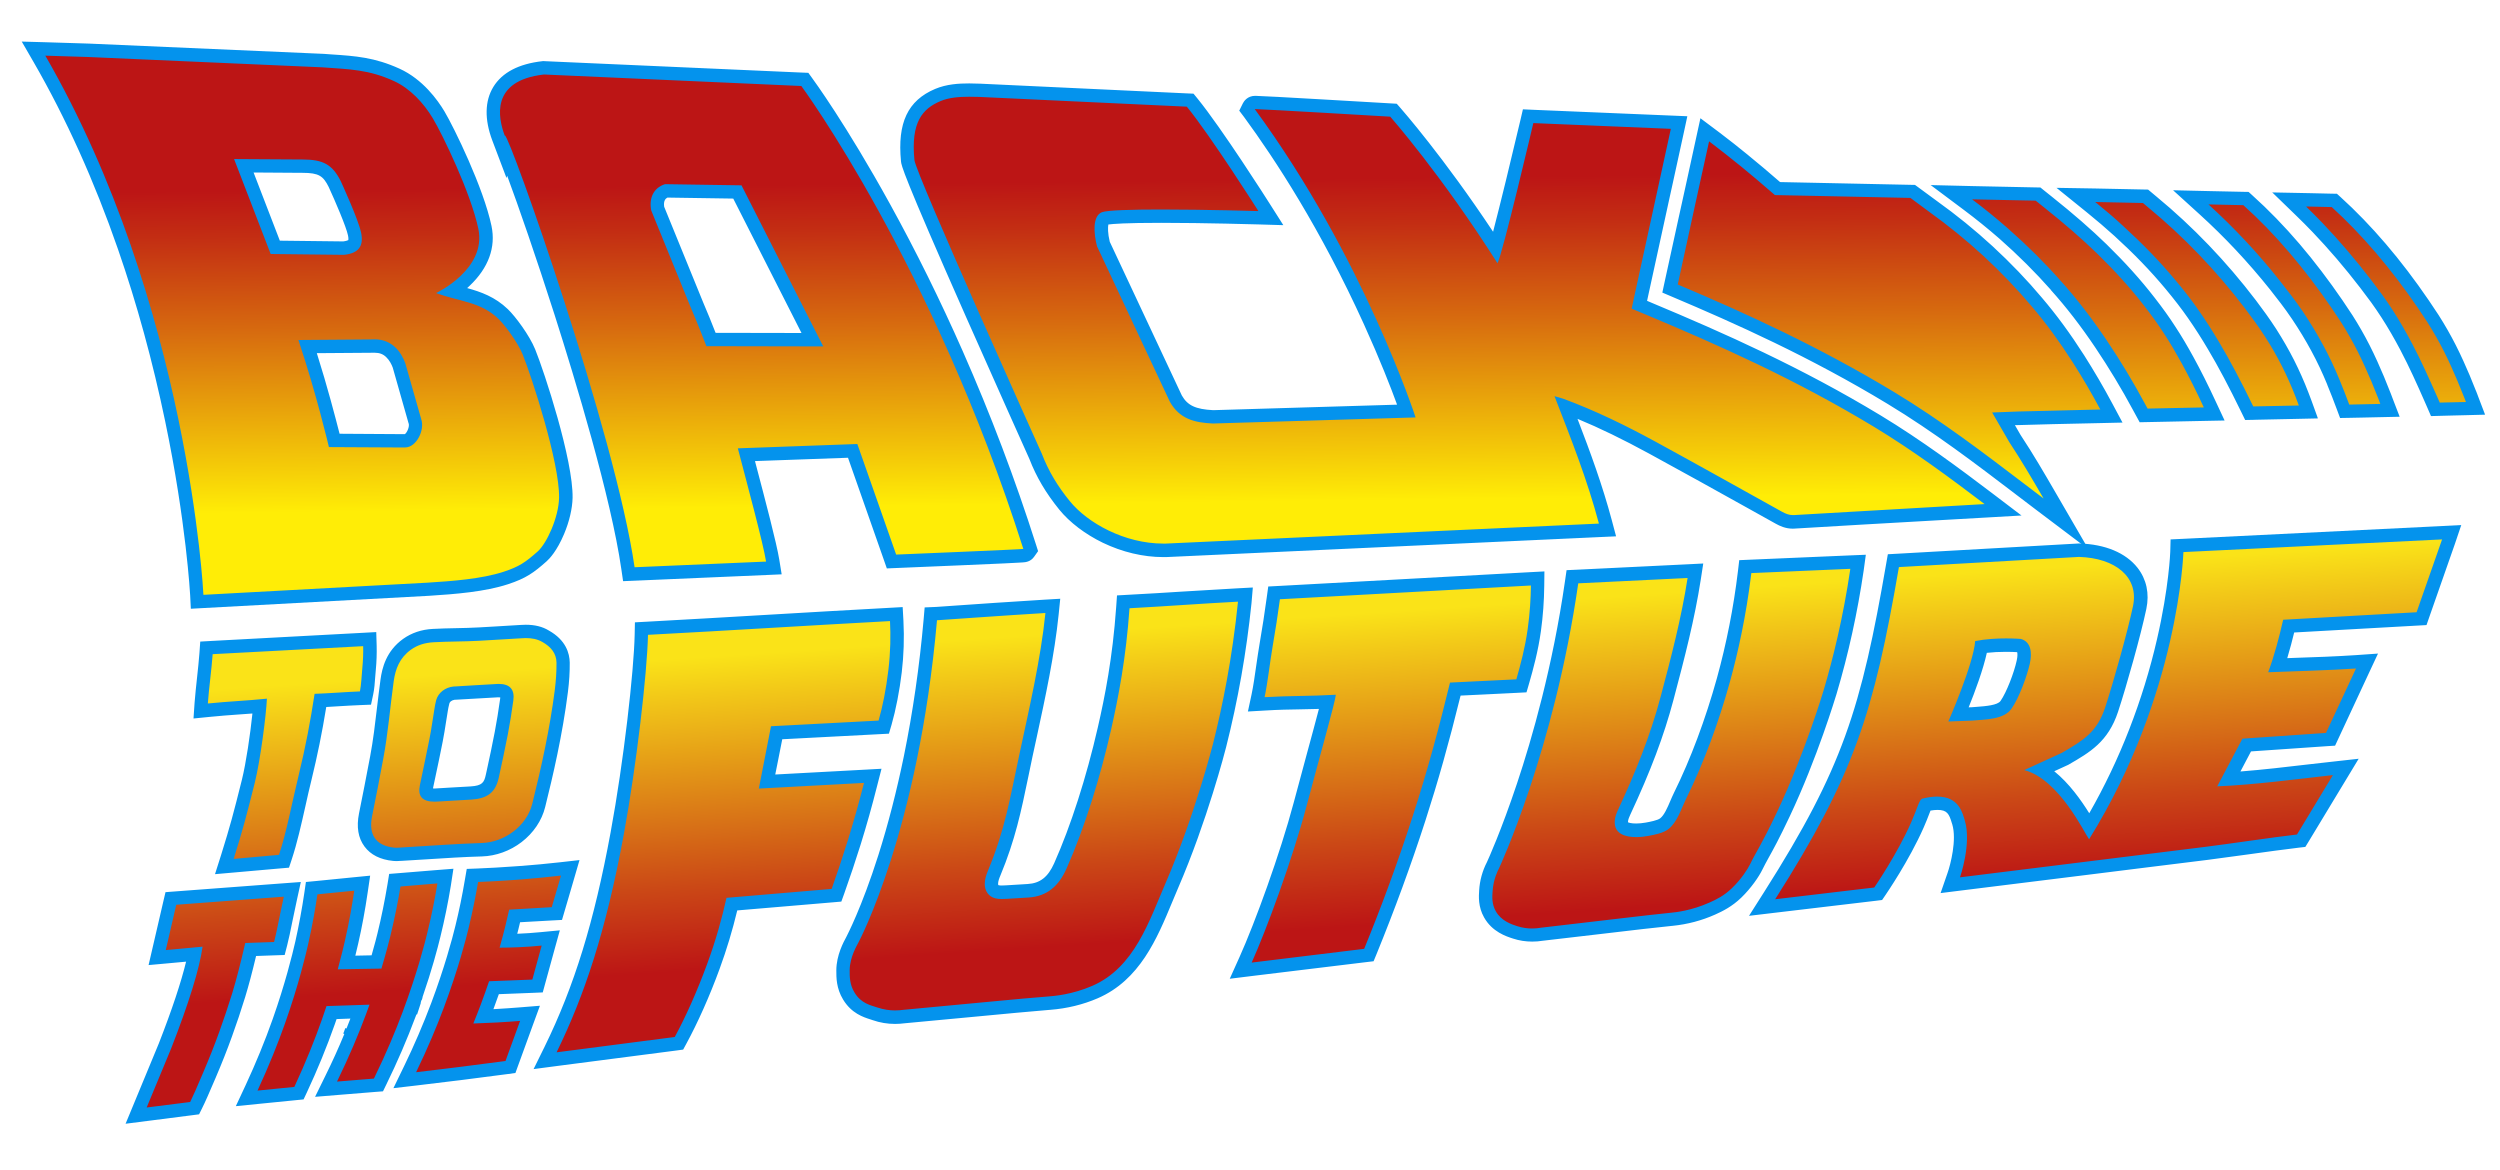 <?xml version="1.0" encoding="utf-8"?>
<!-- Generator: Adobe Illustrator 26.2.1, SVG Export Plug-In . SVG Version: 6.00 Build 0)  -->
<svg version="1.1" id="Layer_1_xA0_Image_1_" xmlns="http://www.w3.org/2000/svg" xmlns:xlink="http://www.w3.org/1999/xlink"
	 x="0px" y="0px" viewBox="0 0 3000 1404.6" style="enable-background:new 0 0 3000 1404.6;" xml:space="preserve">
<style type="text/css">
	.st0{fill:url(#SVGID_1_);}
	.st1{fill:#0493ED;}
	.st2{fill:url(#SVGID_00000043457729382649198550000009750121863386198188_);}
</style>
<g>
	<g>
		<linearGradient id="SVGID_1_" gradientUnits="userSpaceOnUse" x1="1536.233" y1="742.098" x2="1565.835" y2="1186.956">
			<stop  offset="0" style="stop-color:#FAE318"/>
			<stop  offset="0.103" style="stop-color:#F2C818"/>
			<stop  offset="0.616" style="stop-color:#CB4816"/>
			<stop  offset="0.841" style="stop-color:#BC1515"/>
		</linearGradient>
		<path class="st0" d="M198,1255.1c18.4-47.3,30.3-84.2,35.5-110.1l-44.9,4.2l16.5-70.9l145.8-11l-2.3,10.5
			c-2,9.2-3.9,18.2-5.5,26.2c-2.3,11.3-4.3,21.1-6.2,28.5l-1.5,5.8l-34.4,1.2c-5.1,21.8-9.9,40.2-14.4,54.7
			c-4.9,15.8-10.2,31.6-15.7,46.9c-5.6,15.5-12.1,32-19.4,49.2c-7.5,17.7-12.7,29.3-15.8,35.7l-1.9,3.8l-70.3,9L198,1255.1z
			 M301.8,1305.2c12.2-26.1,23.2-53,32.7-79.9c15-42.4,23.6-77,27.4-93.8c4.4-19.5,8.1-39.6,11.1-59.6l0.9-6.2l60.6-6l-1.5,10.1
			c-3,20.4-6.8,40.9-11.3,60.8c-1.3,5.6-3.2,13.7-5.9,24.2c12-0.2,23.9-0.4,35.9-0.6c4.9-16.6,7.8-28.4,8.8-32.6
			c4.7-19.3,8.8-39.3,12.1-59.4l1-6.2l60.7-4.9l-1.7,10.1c-3.3,20-7.4,40.4-12.4,60.6c-3.4,14-10.3,40-21.6,72.6l0.2,0.1
			c-0.2,0.7-0.4,1.4-0.8,2.3l-0.1,0.2l-0.2-0.1c-0.4,1.1-0.8,2.2-1.2,3.4l0.3,0.1c-0.5,1.4-1,3.1-1.6,5c-1.3,4.1-2.3,7.1-3,9
			l-0.1,0.2l-0.7-0.2c-0.3,0.9-0.6,1.7-1,2.6c-10.1,27.1-21.8,54.2-34.8,80.7l-2,4.1l-62.9,5l6.2-12.7c8.1-16.6,15.8-33.6,22.9-50.7
			l-1.3-0.5c0.2-0.5,0.4-0.9,0.6-1.4c0.2-0.6,0.5-1.1,0.7-1.8c0.3-0.8,0.6-1.5,0.8-2.1l0.5-1.1l1.4,0.5c3-7.4,5.9-14.8,8.7-22.2
			c0,0,0.4-1,0.4-1.1c-11.4,0.4-22.8,0.8-34.1,1.2c-1.3,3.8-2.6,7.6-3.9,11.2c-9.7,27.3-20.9,54.6-33.3,81.3l-1.9,4.1l-62.7,6.2
			L301.8,1305.2z M492.2,1283.1c12.2-25,23.3-50.8,33-76.8c15.8-42.3,25-76.6,29.1-93.2c4.5-18.5,8.3-36.8,11.6-56l1.1-6.4l6.5-0.3
			c14.5-0.6,29.2-1.4,43.8-2.5c2.9-0.2,5.7-0.4,8.5-0.6l0.7-0.1c15.3-1.2,30.8-2.7,45.9-4.4l12-1.3l-16.2,54.9l-5.7,0.3
			c-12.9,0.7-23.7,1.3-34,1.9l-11.1,0.7c-1.1,4.7-2.2,9.4-3.3,14c-0.9,3.7-2.3,9.1-4.1,15.8c3.9-0.1,7.6-0.2,11.4-0.4
			c9.3-0.4,18.6-1.1,27.8-1.9l11.6-1.1l-3.1,11.2c-3.7,13.6-7.5,27.2-11.2,40.8l-1.5,5.7l-52.2,2c-2.7,7.7-5.4,15.4-8.3,23
			c-1.5,3.9-2.9,7.7-4.4,11.4c5.3-0.2,10.5-0.5,15.5-0.8c9.5-0.5,18.9-1.2,27.9-1.9l12.5-1l-5.6,15.5c-5.4,14.8-10.7,29.5-16.1,44.3
			l-1.7,4.6l-4.8,0.6c-18.7,2.5-35.9,4.7-52.5,6.8l-9.7,1.2c-14.9,1.8-30.1,3.7-45.3,5.5l-14.6,1.7L492.2,1283.1z M660.7,1259.4
			c36.1-73.5,60-151,79.9-259.1c15.9-86.3,28.1-195,29-238.6l0.2-7.4l7.4-0.4c48.2-2.6,97.5-5.5,145.1-8.3
			c47.7-2.8,97-5.7,145.2-8.3l8-0.4l0.4,8c1,20.3,0.4,40.6-2,60.6c-2.5,21.6-7,44.6-11.9,61.5l-1.6,5.5l-5.7,0.3
			c-40.9,2.2-81.9,4.3-122.9,6.5c-2.1,10.8-4.1,21.3-6.2,31.5c-1.7,8.8-3.5,17.8-5.3,27c37.6-2,75.2-4,112.7-6.1l14.2-0.8l-2.7,10.6
			c-5.9,23.4-12.5,46.7-19.5,69.3c-6.2,20-12.8,39.7-19.5,58.6l-1.7,4.9l-125.5,10.6c-5.9,25.3-13.4,50.5-22.3,74.9
			c-11.7,32-26.1,64.2-39.3,88.5l-2,3.6l-160.6,20.9L660.7,1259.4z M1074,1220.6c-8.3,0-16.4-1.4-24.2-4.1c-0.9-0.3-1.9-0.6-2.9-0.9
			c-7.9-2.5-19.9-6.2-28.5-20.4c-7-11.5-7-23.1-7-30.7c0-16.3,7.9-30.6,10.8-36c0.3-0.5,0.5-0.9,0.6-1.1l0.1-0.2l0.1-0.2
			c0.2-0.3,18-34,38.3-97.8c18.7-58.9,43.5-156.2,55-285.6l0.6-7l7-0.3c0.8,0,8.1-0.6,17.4-1.2c27.1-1.9,77.5-5.4,112.6-7.5l9.4-0.6
			l-1,9.4c-4.9,48.2-15.8,98.5-26.3,147.2c-1.6,7.6-3.3,15.2-4.9,22.6c-1.8,8.3-3.4,16.1-5,23.7c-8.7,42-15.6,75.2-33.3,117.8
			c-1.6,4-3.3,8.6-3.3,13c0,2.3,0.6,7.8,6.4,9.4c1.7,0.5,3.6,0.7,6,0.7c1.7,0,3.6-0.1,5.6-0.2c8.5-0.5,17-1.1,25.4-1.6l0.6,0
			c17.7-1.1,30-10.5,38.6-29.7c20.2-45.4,39-103.8,52.9-164.6c8.5-37.4,17.8-84,22.1-145.4l0.5-7.1l7.1-0.4c23-1.2,44-2.6,64.4-3.9
			c20.7-1.3,42.1-2.7,65.8-3.9l9.4-0.5l-1,9.3c-5.9,58.2-16.1,116-30.3,171.8c-0.2,0.9-22.4,87.5-57.1,167.8
			c-2.4,5.5-4.7,11.1-7.2,17c-17.6,42.4-37.6,90.4-85.1,111c-16.8,7.3-35.2,11.8-54.5,13.3l-0.2,0c-21.2,1.6-52.9,4.6-93,8.5
			c-24.1,2.3-51.4,4.9-81.2,7.6C1081.2,1220.3,1077.6,1220.6,1074,1220.6z M1494.7,1151.8c18.6-41.4,49-124.7,65.6-187.2
			c5.4-20.5,11.1-41.1,16-59.3c6.9-25.4,13.6-49.8,16.8-63.1c-12,0.5-22.4,0.7-32.5,0.9c-12.9,0.2-26.2,0.5-42.6,1.5l-10.5,0.6
			l2.2-10.3c2.2-10.2,4-22.9,5.7-35.1c1.3-8.7,2.5-17.8,3.9-25.8c3.3-19.3,6.3-38.1,8.7-56l0.9-6.6l6.6-0.4
			c48.9-2.7,97.8-5.4,146.6-8c51.5-2.8,102.9-5.6,154.4-8.5l8.5-0.5l-0.1,8.6c-0.2,17.8-1.5,35.8-4,53.4c-3.2,23.3-9.1,45-13.9,61.3
			l-1.6,5.5l-5.7,0.3c-13.7,0.7-27.4,1.3-41,2c-10.9,0.5-21.7,1.1-32.6,1.6c-14.6,59.4-28,107.5-43.4,155
			c-17.3,53.6-37,107.3-58.5,159.8l-1.8,4.4l-4.7,0.6c-22.3,2.7-44.7,5.5-67,8.2c-22.7,2.8-45.3,5.5-68,8.3l-14.1,1.7L1494.7,1151.8
			z M1838.4,1122.2c-7,0-13.9-1.1-20.4-3.2c-7.2-2.3-22.1-7.2-30.2-21.7c-6-10.7-5.3-21.2-4.9-28.2c0.6-10.6,3.6-21.2,8.5-30.7
			c2.4-5.1,66.4-145.4,94.4-339.6l0.9-6.5l6.6-0.3c0.9,0,89.2-4.3,131.1-6.4l9.8-0.5l-1.5,9.7c-7.2,46.6-19,92.6-32.6,143.6
			c-11.3,42.4-27.1,84.4-51.3,136.2c-1.5,3.2-3.3,7.4-3.5,11.3c-0.2,3.9,0.9,5.5,1.8,6.5c2.5,2.7,8.3,4.2,15.9,4.2
			c5.2,0,10-0.7,13.1-1.3c6.3-1.2,15.9-2.9,20.7-6.7c6.4-4.9,10.5-14.6,14.5-23.9c1.4-3.3,2.8-6.5,4.3-9.5
			c20.3-41.2,38.4-89.3,52.2-139.2c11.7-42.1,20.2-85.6,25.5-129.3l0.8-6.8l135.4-5.8l-1.4,9.6c-7.3,49.9-18.2,99.4-32.4,147.1
			c-0.2,0.7-22.6,75.7-55.7,145.8c-12.6,26.6-19.7,39.5-25,48.9c-3,5.4-5.4,9.6-7.8,14.8c-3.1,6.4-11.9,20-23.5,31.2
			c-10.2,9.9-20.1,14.7-29.3,18.9c-15.1,6.8-31.5,11.1-48.6,12.9l-0.2,0c-18.7,1.9-47,5.2-82.8,9.4c-21.7,2.6-46.2,5.5-73.1,8.6
			C1846.1,1121.9,1842.2,1122.2,1838.4,1122.2z M2123.6,1074.9c94.3-148.4,117.3-221.4,147.4-395.6l1.1-6.3l222.7-12.6l0.3,0
			c28.4,0.8,50.9,10.1,63.5,26c9.3,11.8,12.5,26.6,9.1,42.8c-6.4,30.6-23.7,92-33.6,122.4c-10.4,31.7-28,43.1-55.7,59.1l-0.3,0.2
			l-29,13.2c27.1,16.1,47.4,49.1,58.1,67.6c29.5-49.5,66.7-125.7,89.1-223.2c14.5-63.1,16-105.7,16-106.1l0.2-7.4l329.5-16.3
			l-36.3,103.7l-159.4,9c-2.6,11.3-7.3,29.7-13,46.8c6.1-0.2,12.3-0.4,18.8-0.7c25.5-0.9,51.8-1.8,74.5-3.4l13.5-0.9l-43.7,93.9
			L2696,894l-21.5,40.8c30.8-1.9,65.7-6,97-9.6c9.6-1.1,18.8-2.2,27.3-3.1l16.1-1.8l-53.5,88.6l-3.9,0.5c-17.1,2-40.2,5.2-62.6,8.3
			c-17.5,2.4-34,4.8-47.3,6.4c-22.9,2.9-47.8,6-72.6,9c-24.7,3.1-49.3,6.1-72,9l-162.6,20.2l4.3-12.2c0.1-0.4,13.2-38.4,5.7-63.2
			l-0.4-1.5c-3.5-11.8-7.8-21.6-24.9-21.6c-4.2,0-8.9,0.6-14.1,1.8c-0.9,1.7-2.2,5.2-3.4,8.3c-1.6,4.3-3.6,9.6-6.4,15.8
			c-17.5,39.4-44,78.1-45.1,79.7l-2.1,3l-139.3,16.6L2123.6,1074.9z M2377.4,776.2c-3.8,23.2-19,61.8-27.1,81.1l16.2-0.6
			c2.2-0.2,4.4-0.4,6.7-0.5c13.3-1,28.3-2.1,34.1-10.4c8-11.5,17.3-36.2,20.6-51.2c1.3-5.7,1.4-10.8,0.4-14.3c-0.8-3-2.3-4.7-5-5.6
			c-2.1-0.2-8.2-0.5-16.2-0.5C2399.3,774.1,2388.3,774.5,2377.4,776.2z M272.8,1028.5c10.9-35.1,14.8-49.5,25.1-90.9
			c5.7-22.8,11.6-65.9,13.7-90.2c-9.2,0.8-17.8,1.4-26.2,2c-11.1,0.8-22.6,1.6-35.2,2.9l-9.5,1l0.7-9.5c0.7-9.3,1.8-19.9,3-30.2
			c1.1-9.9,2.2-20.2,2.9-29l0.5-7.1L443.6,767l0.2,8.3c0.2,8.9-0.1,18-1,27.2c-0.3,2.6-0.5,5.4-0.7,8.4c-0.6,7.3-1.1,14.8-2.4,20.7
			l-1.3,6.1l-6.2,0.2c-8.5,0.3-17.7,0.9-26.6,1.4c-7,0.4-14.2,0.9-21.2,1.2c-5.4,34.1-11,62.3-18.6,93.2c-2.6,10.5-5,21.3-7.3,31.7
			c-5,22.5-9.8,43.8-16.2,63.1l-1.7,5l-5.2,0.5c-9,0.8-18,1.6-27,2.4c-9.1,0.8-18.3,1.6-27.4,2.5l-11.9,1.1L272.8,1028.5z
			 M476,1025.3c-1.2,0-2.2,0-3.2-0.1c-13.1-1.3-22.8-6-28.8-14.1c-6.2-8.3-7.9-19.5-5.2-33.3c4-19.9,8.7-43.7,13.4-68.8
			c3.6-19.3,6-39.8,8.4-59.7c1.3-10.8,2.6-22,4.1-32.8c3.6-26.1,15.3-37.3,23.9-43.4c8.9-6.4,19.2-9.8,31.4-10.5
			c8.5-0.5,18.2-0.7,27.6-0.9c9.4-0.2,19.2-0.4,27.6-0.9l17.4-1c11.1-0.6,22.3-1.3,33.4-2c1.8-0.1,3.4-0.2,5-0.2
			c9.4,0,17.2,1.9,24,5.7c17.1,9.7,20.9,22.5,21,31.6c0.1,10.7-0.6,22.2-2.1,34.3c-6.5,51-17.9,100.1-27.2,137.1
			c-7.3,29.3-36.6,52.1-68.3,53.1c-21.8,0.7-44,2.1-65.5,3.5c-9.6,0.6-19.6,1.3-29.4,1.8c-0.6,0-1.3,0.1-1.9,0.1
			C479.7,1025.1,477.9,1025.3,476,1025.3z M545.2,831.7c-6.8,0.7-12.4,4.9-14,10.5c-0.9,3.2-1.4,6.6-2,10.2l0,0.1
			c-0.7,4.2-1.4,8.4-2,12.5c-1.2,7.6-2.4,15.5-3.9,23.2c-2.8,14.3-5.9,28.8-8.9,42.9c-0.9,4.1-1.7,8.2-2.6,12.3
			c-0.8,4-0.7,7,0.3,8.2c1.1,1.4,4.6,2.3,9.2,2.3c0.3,0,0.6,0,0.9,0l0.1,0c1.1,0,2.2-0.1,3.4-0.2c5-0.3,10-0.6,14.9-0.9
			c8.1-0.5,16.4-0.9,24.6-1.4c16.1-1,22.5-6.2,25.6-20.4l1.1-5c3.3-15.2,6.7-31,9.7-46.5c2.3-12.2,4.5-25.4,6.5-40.3
			c0.5-3.9,0.1-6.9-1.1-8.3c-1.3-1.5-4.3-2.3-8.5-2.3c-0.6,0-1.2,0-1.8,0c-5.8,0.3-11.7,0.6-17.5,1c-2.3,0.1-4.6,0.3-6.9,0.4
			c-8.8,0.5-17.6,1-26.3,1.5l-0.2,0C545.7,831.7,545.2,831.7,545.2,831.7z"/>
		<path class="st1" d="M2930.5,647.3l-30.6,87.4l-160.1,9c-4.4,19.6-10.9,44.3-18,63c33-1.3,73-2.3,105.4-4.5l-36,77.3l-100.3,6.9
			l-30.2,57.2c43.4-1.7,98.3-9,138.8-13.5l-43.1,71.3c-30.4,3.5-79.5,11-109.9,14.8c-45.6,5.7-99.1,12.3-144.7,18l-149.8,18.6
			c0,0,14.1-40.5,5.8-68.1c-2.9-9.6-7.2-28.8-33.1-28.8c-5,0-10.9,0.7-17.7,2.4c-4,1-5.9,11.1-13.5,28.3
			c-17.3,39.2-44.4,78.4-44.4,78.4l-118.9,14.1c95.2-149.8,118.3-223.7,148.5-398.6l216-12.2c43.7,1.3,72.3,24.1,64.9,59.1
			c-6.5,30.8-23.6,91.6-33.4,121.5c-9.7,29.3-25.4,39.2-52.1,54.6l-45,20.6c42,10.9,72.7,76.5,77.8,83
			c108-173.6,113.2-344.6,113.2-344.6L2930.5,647.3 M2338,865.8l29-1.1c16.4-1.5,37.7-1.2,46.9-14.4c9-12.9,18.5-38.9,21.9-54
			c2.8-12.6,1.7-26.2-10.9-29.6c0,0-7.2-0.6-17.7-0.6c-10.4,0-24.1,0.6-37,3.2C2368.2,797,2338,865.8,2338,865.8 M2220.4,682.6
			c-8.6,58.3-20.7,107.5-32.1,145.9c0,0-22.1,74.3-55.3,144.7c-19.6,41.5-25.7,48.9-32.8,63.7c-2.8,5.9-11,18.5-21.9,28.9
			c-9.4,9.1-18.6,13.6-27,17.3c-21.8,9.8-41,11.7-46.3,12.2c-30.1,3-84.7,9.8-156.2,18c-2.8,0.5-6.3,0.9-10.3,0.9
			c-5.3,0-11.4-0.7-17.9-2.8c-6.8-2.2-19.1-6.2-25.7-18c-4.8-8.6-4.3-17.1-3.8-23.8c0.9-14.8,6.6-25.5,7.7-27.6
			c0,0,66.2-141.4,95.1-342c0,0,88.7-4.3,131.2-6.4c-7.4,48-19.9,95.8-32.4,142.7c-12.5,47.1-30.3,90.9-50.8,134.9
			c-2.1,4.4-4,9.3-4.2,14.2c-0.8,15.3,12.7,19.1,25.7,19.1c5.2,0,10.4-0.6,14.5-1.4c7.6-1.4,17.9-3.3,24.2-8.2
			c10.6-8.2,15.4-24.6,21.1-36.1c21.8-44.2,39.5-93,52.7-140.6c9.6-34.9,19.5-78.9,25.7-130.5C2141.1,686,2180.7,684.3,2220.4,682.6
			 M1837.1,702.6c-0.2,15.6-1.2,33.3-3.9,52.4c-3.1,22.4-8.7,43.2-13.6,60.2c-26.5,1.3-53.1,2.6-79.6,3.9
			c-12.3,50.7-26.4,103.7-44.7,160.2c-18.5,57.2-38.3,110.4-58.3,159.3c-45,5.5-90,11-135,16.5c17.5-38.8,48.7-123.2,66-188.4
			c16.5-62.2,34-123.3,35-133c-33,1.9-52.4,1-85.5,2.9c3.8-17.8,6.4-42.1,9.7-61.2c3.3-19.3,6.3-38.1,8.7-56.3
			C1636.4,713.6,1736.7,708.1,1837.1,702.6 M1485.6,722c-7,68.4-18.7,125.9-30,170.6c0,0-21.8,85.9-56.7,166.6
			c-20,46.2-37.5,101.8-88.1,123.8c-24.4,10.6-46.1,12.2-52.2,12.7c-34.1,2.6-95.3,8.8-174.6,16.1c-2.8,0.4-6.1,0.7-9.9,0.7
			c-6.2,0-13.6-0.9-21.6-3.6c-7.6-2.6-19.1-4.6-27.1-17.9c-5.9-9.6-5.8-19.1-5.8-26.5c0-16.4,9.6-31.4,10.6-33.7
			c0,0,71.9-134,94.2-386.5c2.6-0.1,81.5-5.8,130.1-8.7c-5.6,55.4-19.6,115.2-31.1,169c-11.5,53.7-17.2,90.5-37.8,140.1
			c-2.1,5-3.9,10.5-3.9,16.1c0,8,4.3,14.9,12.3,17.1c2.6,0.7,5.4,0.9,8.1,0.9c2,0,4.1-0.1,6.1-0.2c8.7-0.6,17.4-1.1,26.1-1.6
			c22.4-1.4,36.3-14.1,45.4-34.4c22.4-50.3,40.9-111.4,53.4-166.1c9.1-40.2,18.1-86.6,22.3-146.6
			C1401.7,727.4,1438.6,724.5,1485.6,722 M1068,745.3c0.9,16.8,0.7,36.8-2,59.2c-2.6,22.1-7,44.2-11.7,60.2
			c-43,2.3-86.1,4.5-129.1,6.8c-4.9,25.9-9.7,48.9-14.6,74.8c42.1-2.2,84.2-4.5,126.2-6.8c-5.6,22.2-12.1,45.2-19.4,68.9
			c-6.3,20.3-12.8,39.7-19.4,58.3c-42.1,3.6-84.2,7.1-126.2,10.7c-5.3,23.9-12.7,50.8-23.3,79.6c-11.8,32.2-26,64-38.8,87.4
			c-47.2,6.1-94.5,12.3-141.8,18.4c33.4-68.2,59.1-144.8,80.6-261.2c15.4-83.6,28.1-194.2,29.1-239.8
			C874.1,756.7,971.5,750.5,1068,745.3 M630.9,765.7c7,0,13.8,1.1,20,4.7c10.1,5.7,16.8,13.6,16.9,24.8c0.1,11-0.7,22.2-2.1,33.2
			c-5.9,45.9-15.8,91.2-27,136.2c-6.6,26.5-33.2,46.2-60.7,47c-31.8,1-63.5,3.5-95.2,5.3c-2.3,0.1-4.6,0.4-7,0.4
			c-0.8,0-1.7,0-2.5-0.1c-23.4-2.3-31.1-16.7-26.8-37.8c4.7-23.3,9.1-45.6,13.4-68.9c5.7-30.2,8.3-62.4,12.5-92.8
			c2.1-15.2,7.2-28.3,20.6-38c8-5.8,17.1-8.4,27.1-9c17-1,38.3-0.8,55.2-1.8c16.9-1,33.9-2,50.9-3
			C627.9,765.8,629.4,765.7,630.9,765.7 M521.3,962c0.4,0,0.8,0,1.1,0c1.2-0.1,2.5-0.1,3.8-0.2c13.2-0.8,26.4-1.5,39.5-2.3
			c19.6-1.3,29.1-8.8,32.9-26.7c3.7-17.2,7.5-34.4,10.8-51.6c2.6-13.5,4.7-27.1,6.6-40.7c1.8-13.2-4.2-19.8-17.6-19.8
			c-0.7,0-1.4,0-2.1,0.1c-8.2,0.4-16.3,0.9-24.5,1.4c-8.8,0.5-17.6,1-26.4,1.6c-0.3,0-0.6,0-0.9,0c-10.1,0.9-18.6,7.4-21.1,16.4
			c-1,3.7-1.6,7.4-2.2,11.2c-2,11.8-3.5,23.7-5.9,35.5c-3.6,18.4-7.6,36.7-11.4,55.1C501,955.4,506.6,962,521.3,962 M435.8,775.4
			c0.2,7.9-0.1,16.7-1,26.2c-0.9,9.3-1.3,20.7-2.9,28.1c-17.5,0.7-36.9,2.3-54.4,2.9c-4.9,32-10.5,62.6-19.4,99
			c-8,32.8-14,66.2-23.3,94.2c-18.1,1.6-36.2,3.2-54.4,4.9c11.3-36.1,15.2-51.1,25.3-91.3c6.8-27.2,13.6-80.6,14.6-101
			c-25.6,2.6-45.3,3.2-70.9,5.8c1.3-18.1,4.5-41.1,5.8-59.2C315.4,781.9,375.6,778.7,435.8,775.4 M673.2,1050.7
			c-3.7,12.6-7.4,25.3-11.1,37.9c-11.3,0.6-22.6,1.3-34,2c-5.7,0.3-11.4,0.7-17.1,1c-1.4,6.3-2.9,12.9-4.6,19.7
			c-1.1,4.4-3.3,13.4-6.9,25.9c7.2,0,14.6-0.2,22.3-0.5c9.8-0.4,19.2-1.1,28.2-2c-3.7,13.6-7.5,27.2-11.2,40.8
			c-17.3,0.7-34.6,1.3-51.9,2c-3,8.8-6.3,18.1-10,28c-2.7,7.1-5.6,14.7-8.9,22.7c9.1-0.3,18.5-0.7,28-1.2c9.6-0.5,19-1.2,28.1-1.9
			c-5.8,16-11.7,32-17.5,48.1c-17.3,2.3-34.8,4.6-52.4,6.8c-3.2,0.4-6.5,0.8-9.7,1.2c-15.2,1.9-30.2,3.7-45.2,5.5
			c14.2-29.3,25.1-55.6,33.3-77.5c17.6-47,26.9-83.8,29.4-94.2c5.4-22.1,9.1-41.4,11.7-56.6c14.3-0.6,29-1.4,44.1-2.5
			c3.1-0.2,6.1-0.5,9.2-0.7C642.9,1053.9,658.3,1052.4,673.2,1050.7 M524.9,1060.1c-2.6,15.7-6.4,36.2-12.3,60
			c-2.5,10.4-11.8,47.1-29.4,94.2c-8.4,22.5-19.7,49.7-34.5,80l-44.3,3.6c14.8-30.3,26.1-57.5,34.5-80c1.6-4.2,3.1-8.3,4.5-12.3
			c-17.2,0.6-34.4,1.1-51.6,1.7c-1.8,5.3-3.6,10.8-5.6,16.4c-8,22.7-18.8,50.1-33,80.6l-44.2,4.4c14.2-30.5,25-58,33-80.6
			c16.8-47.4,25.3-84.3,27.7-94.7c5.4-23.9,8.9-44.5,11.2-60.2l44.2-4.4c-2.3,15.8-5.8,36.4-11.2,60.2c-1.2,5.3-4,17.4-8.6,34.2
			c17.5-0.3,35-0.6,52.4-0.9c5.7-19.1,9.2-32.8,10.6-38.5c5.8-23.8,9.7-44.3,12.3-60L524.9,1060.1 M340.6,1076
			c-4.9,22-8.4,41.9-11.7,54.4l-34.6,1.2c-5.6,24.4-10.8,44.4-15.6,60.2c-4.9,15.7-10.1,31.3-15.6,46.5
			c-5.5,15.3-11.9,31.5-19.3,48.8c-7.3,17.3-12.5,29.1-15.6,35.3L176,1329l29.4-70.9c21.4-54.8,33.9-95.4,37.7-122.1l-44.2,4.1
			l12.6-54.4L340.6,1076 M491.3,1192.5c-0.1,0.5-0.4,1.2-0.7,2.1C490.9,1193.7,491.2,1192.9,491.3,1192.5 M489.5,1198.1
			c-0.5,1.4-1,3-1.6,4.9c-1.4,4.3-2.4,7.3-3,9.1c0.6-1.8,1.6-4.9,3-9.1C488.4,1201.2,489,1199.5,489.5,1198.1 M428.9,1239.6
			c-0.4,1-0.8,2-1.3,3.2c-0.5,1.1-0.9,2.2-1.3,3.1c0.4-1,0.8-2,1.3-3.2C428.1,1241.6,428.5,1240.5,428.9,1239.6 M2953.5,630.1
			l-23.8,1.2l-310.2,15.3l-14.8,0.7l-0.4,14.8c0,0.4-1.5,42.6-15.9,105c-8.4,36.6-19.6,72.8-33.2,107.8c-13.6,35.1-29.8,69-48.1,101
			c-9.9-15.9-24.1-35.9-42-50.4l15.9-7.3l0.7-0.3l0.7-0.4c25.4-14.7,47.4-27.3,59.3-63.5c10.3-31.3,27.3-91.9,33.9-123.3
			c3.9-18.5,0.2-35.6-10.6-49.4c-14.1-17.9-38.8-28.2-69.5-29.1l-0.7,0l-0.7,0l-216,12.2l-12.7,0.7l-2.2,12.6
			c-14.4,83.1-27.6,146.6-49.2,206c-20.5,56.4-48.6,110.5-97.1,186.8l-18.1,28.5l33.6-4l118.9-14.1l7.2-0.9l4.1-6
			c1.1-1.7,28.1-40.9,45.8-81c2.9-6.4,4.9-11.9,6.6-16.2c0.5-1.3,1.1-2.8,1.6-4.1c3.1-0.5,5.9-0.8,8.4-0.8
			c11.4,0,13.9,4.6,17.2,15.8c0.2,0.5,0.3,1,0.5,1.5c5.6,18.5-2.1,48.3-5.6,58.2l-8.4,24.3l25.6-3.2l149.8-18.6
			c22.7-2.8,47.4-5.9,72.1-9c24.9-3.1,49.7-6.2,72.6-9c13.3-1.7,29.9-4,47.4-6.4c22.3-3.1,45.4-6.3,62.4-8.3l7.8-0.9l4.1-6.7
			l43.1-71.3l16.8-27.8l-32.3,3.6c-8.6,1-17.7,2-27.4,3.1c-26.4,3.1-55.4,6.5-82.2,8.6l12.7-24.1l91.4-6.3l9.5-0.6l4-8.6l36-77.3
			l11.5-24.6l-27.1,1.9c-22.6,1.5-48.9,2.5-74.3,3.3c-2.5,0.1-5,0.2-7.5,0.3c3.4-11.2,6.2-22.2,8.3-30.8l148.1-8.3l10.7-0.6
			l3.5-10.1l30.6-87.4L2953.5,630.1L2953.5,630.1z M2384.2,783.4c7-0.8,14.8-1.2,22.9-1.2c5.9,0,10.7,0.2,13.5,0.4
			c0.4,1.4,0.7,4.8-0.6,10.3c-3.1,14.2-12.1,37.9-19.4,48.3c-3.6,5.1-17.8,6.2-28.1,7c-2.2,0.2-4.4,0.3-6.6,0.5l-3.5,0.1
			C2370.1,829.8,2379.9,803.2,2384.2,783.4L2384.2,783.4z M2239,665.7l-19.4,0.8l-114.2,4.9l-4.7,0.2l-13.6,0.6l-1.6,13.5
			c-5.2,43.3-13.7,86.4-25.2,128.1c-13.7,49.3-31.5,97-51.6,137.7c-1.6,3.2-3,6.6-4.4,9.8c-3.4,8-7.3,17-12.1,20.7
			c-3.3,2.5-12.4,4.2-17.3,5.1c-3.9,0.7-8,1.1-11.6,1.1c-6,0-8.8-1-9.7-1.5c0-0.2,0-0.4,0-0.7c0.1-2.5,1.6-5.9,2.7-8.3
			c24.4-52.3,40.4-94.7,51.8-137.6c13.6-51.2,25.5-97.4,32.8-144.4l3-19.5l-19.7,1c-41.9,2.1-130.2,6.4-131.1,6.4l-13.2,0.6
			l-1.9,13.1c-14.7,102.2-39.4,188.5-57.6,242.9c-18.8,56.3-34.5,91-36.1,94.4c-5.4,10.4-8.6,22.1-9.3,33.7
			c-0.5,7.4-1.3,19.9,5.9,32.6c9.7,17.3,26.6,22.8,34.8,25.4c7.3,2.4,15,3.6,22.9,3.6c4.2,0,8.4-0.3,12.6-1
			c26.8-3.1,51.3-6,72.9-8.5c35.8-4.2,64-7.6,82.7-9.4l0.2,0c18-1.8,35.2-6.4,51.1-13.5c9.4-4.2,20.4-9.7,31.5-20.4
			c11.6-11.2,21.2-25.2,25.2-33.5c2.4-4.9,4.7-9.1,7.6-14.4c5.3-9.5,12.5-22.5,25.2-49.4c33.4-70.7,55.2-143.9,56.2-146.9
			c14.3-48,25.2-97.9,32.6-148.2L2239,665.7L2239,665.7z M1853.3,685.7l-17.1,0.9c-51.5,2.8-103,5.6-154.5,8.5
			c-48.9,2.7-97.7,5.3-146.6,8l-13.2,0.7l-1.8,13.1c-2.4,17.8-5.3,36.6-8.6,55.7c-1.4,8.1-2.7,17.2-4,26
			c-1.7,12.1-3.5,24.7-5.6,34.6l-4.4,20.6l21-1.2c16.3-1,28.9-1.2,42.3-1.4c7-0.1,14.2-0.3,21.9-0.5c-3.6,13.9-8.9,33.4-14.1,52.5
			c-5,18.2-10.6,38.9-16,59.4c-16.5,62.1-46.7,144.8-65.2,185.9l-11.7,26l28.3-3.5c22.5-2.8,45-5.5,67.5-8.2
			c22.5-2.7,45-5.5,67.5-8.2l9.3-1.1l3.6-8.7c21.5-52.7,41.3-106.6,58.7-160.4c14.9-46.2,28.1-92.8,42.1-149.7
			c9.1-0.4,18.1-0.9,27.2-1.3c13.5-0.7,27-1.3,40.5-2l11.4-0.6l3.2-11c4.8-16.6,10.8-38.6,14.1-62.5c2.5-18,3.8-36.3,4-54.5
			L1853.3,685.7L1853.3,685.7z M1503.4,705l-18.7,1c-23.7,1.3-45.1,2.6-65.9,3.9c-20.3,1.3-41.3,2.6-64.3,3.8l-14.1,0.8l-1,14.1
			c-4.3,60.9-13.5,107.1-22,144.2c-13.8,60.2-32.4,118.2-52.4,163.1c-7.4,16.6-16.9,24-31.7,24.9c-8.5,0.5-17.4,1.1-26.1,1.6
			c-1.9,0.1-3.6,0.2-5.1,0.2c-1.7,0-3-0.1-3.9-0.4c-0.1,0-0.2-0.1-0.2-0.1c-0.1-0.2-0.3-0.7-0.3-1.5v0l0,0c0-2.9,1.3-6.6,2.7-9.8
			l0,0c18-43.4,24.9-76.9,33.7-119.3c1.6-7.6,3.2-15.4,4.9-23.6c1.6-7.4,3.2-14.8,4.9-22.5c10.6-48.9,21.5-99.5,26.5-148.1l1.9-18.8
			l-18.8,1.1c-35.2,2.1-85.6,5.6-112.7,7.5c-9,0.6-16.1,1.1-17.2,1.2l-14,0.6l-1.2,14c-5,56.7-13,111.9-23.7,164.3
			c-8.6,41.8-18.9,81.9-30.7,119.1c-20.1,63.3-37.8,96.7-37.9,97l-0.2,0.4l-0.1,0.2c-0.1,0.2-0.3,0.5-0.4,0.8
			c-2.9,5.3-11.8,21.5-11.8,39.8c0,8.5-0.1,21.4,8.1,34.9c10.1,16.7,24.4,21.2,32.9,23.9c1,0.3,1.9,0.6,2.7,0.9
			c8.6,3,17.6,4.5,26.8,4.5c3.9,0,7.9-0.3,11.8-0.8c29.7-2.7,57-5.3,81.1-7.6c40.1-3.8,71.8-6.8,92.9-8.5l0.3,0
			c20.3-1.6,39.5-6.3,57.1-13.9c50.5-21.9,71.1-71.5,89.3-115.3c2.4-5.9,4.7-11.4,7.1-16.9c35-80.9,56.7-165.4,57.6-169
			c14.2-56.1,24.5-114.3,30.5-172.9L1503.4,705L1503.4,705z M1083.2,728.5l-16.1,0.9c-48.3,2.6-97.6,5.5-145.2,8.3
			c-47.6,2.8-96.9,5.7-145.1,8.3l-14.9,0.8l-0.3,14.9c-0.9,43.3-13,151.4-28.9,237.3c-19.8,107.3-43.5,184.2-79.2,257.1l-13.2,26.8
			l29.6-3.9c47.3-6.1,94.5-12.3,141.8-18.4l8.1-1.1l3.9-7.2c13.4-24.6,28-57.2,39.8-89.6c8.4-22.9,15.5-46.4,21.2-70.2l56.8-4.8
			l57.8-4.9l10.3-0.9l3.5-9.7c6.8-19,13.4-38.9,19.7-58.9c7.1-22.8,13.7-46.3,19.6-69.7l5.4-21.1l-21.8,1.2
			c-34.7,1.9-70.3,3.8-105.7,5.7c1.1-5.7,2.2-11.4,3.4-17c1.6-8.2,3.3-16.7,5-25.3c37.7-2,75.3-4,116.6-6.1l11.4-0.6l3.2-10.9
			c5-17.3,9.6-40.8,12.2-62.8c2.4-20.4,3.1-41.2,2-61.9L1083.2,728.5L1083.2,728.5z M630.9,749.7c-1.8,0-3.6,0.1-5.5,0.2
			c-11.2,0.7-22.5,1.3-33.5,2c-5.8,0.3-11.6,0.7-17.4,1c-8.3,0.5-17.9,0.7-27.3,0.9c-9.4,0.2-19.2,0.4-27.9,0.9
			c-13.5,0.7-25.5,4.8-35.6,12c-20.3,14.6-25.2,34.9-27.1,48.8c-1.5,10.9-2.8,22.1-4.1,32.9c-2.3,19.7-4.7,40.1-8.3,59.1
			c-4.7,25.1-9.4,48.8-13.4,68.7c-3.2,16.1-1,29.4,6.6,39.6c7.4,10,19,15.8,34.4,17.3l0,0l0,0c1.3,0.1,2.6,0.2,4,0.2
			c2.2,0,4.3-0.1,6.1-0.3c0.6,0,1.2-0.1,1.8-0.1c9.8-0.6,19.8-1.2,29.5-1.8c21.4-1.4,43.6-2.8,65.2-3.4c16.8-0.5,33.7-6.6,47.5-17.2
			c14.2-10.9,24.3-25.8,28.3-42c9.3-37.3,20.8-86.6,27.3-138c1.6-12.5,2.3-24.4,2.2-35.4l0,0l0,0c-0.2-11.2-4.6-27-25.1-38.5
			C650.9,751.9,641.7,749.7,630.9,749.7L630.9,749.7z M545.6,839.7h0.3l0.5,0c8.7-0.5,17.4-1,26.3-1.5c2.3-0.1,4.7-0.3,7-0.4
			c5.7-0.3,11.6-0.7,17.4-1c0.5,0,0.9,0,1.4,0c0.7,0,1.3,0,1.8,0.1c0,0.4-0.1,0.9-0.1,1.5c-2.1,14.8-4.2,27.9-6.5,39.9
			c-2.9,15.4-6.3,31.1-9.6,46.3l-1.1,5c-2,9.3-4.2,13.2-18.3,14.1c-8.2,0.5-16.5,1-24.6,1.4c-5,0.3-9.9,0.6-14.9,0.9l0,0l0,0
			c-1,0.1-2.2,0.1-3.2,0.2l0,0c-0.2,0-0.4,0-0.6,0c-0.7,0-1.3,0-1.8-0.1c0-0.2,0.1-0.5,0.1-0.7c0.9-4.1,1.7-8.2,2.6-12.3
			c3-14.1,6.1-28.6,8.9-43c1.6-7.9,2.8-15.9,4-23.5c0.6-4.1,1.3-8.3,2-12.4l0-0.1c0.6-3.4,1.1-6.6,1.9-9.4
			C539.5,842.1,542.3,840.2,545.6,839.7L545.6,839.7z M451.5,758.5l-16.5,0.9l-180.6,9.7l-14.1,0.8l-1,14.1
			c-0.6,8.7-1.8,18.9-2.8,28.7c-1.1,10.4-2.3,21.1-3,30.5l-1.3,19l19-1.9c12.5-1.3,24-2.1,35-2.9c5.5-0.4,11-0.8,16.7-1.2
			c-2.5,24.5-7.7,59.7-12.6,79.4c-10.3,41.2-14.1,55.5-25,90.4L258,1049l23.9-2.1c9.1-0.8,18.1-1.6,27.2-2.4
			c9.1-0.8,18.1-1.6,27.2-2.4l10.5-0.9l3.3-10c6.5-19.7,11.3-41.2,16.4-63.9c2.3-10.4,4.7-21.1,7.3-31.5c7.1-29.2,12.6-56,17.7-87.4
			c4.9-0.3,9.9-0.6,14.8-0.9c8.8-0.5,18-1.1,26.4-1.4l12.5-0.5l2.6-12.2c1.4-6.4,2-14.2,2.5-21.7c0.2-2.9,0.4-5.7,0.7-8.3
			c0.9-9.5,1.2-19,1-28.1L451.5,758.5L451.5,758.5z M695.4,1032.1l-24,2.7c-15,1.7-30.4,3.1-45.6,4.3l-0.5,0
			c-2.9,0.2-5.7,0.4-8.6,0.6l0,0l0,0c-14.5,1.1-29.2,1.9-43.6,2.5l-13,0.5l-2.2,12.8c-3.2,19-6.9,37.1-11.4,55.4
			c-4,16.5-13.2,50.5-28.9,92.4c-9.7,25.8-20.7,51.4-32.7,76.1l-12.8,26.4l29.1-3.4c15.2-1.8,30.4-3.6,45.3-5.5l4.3-0.5l5.5-0.7
			c16.6-2.1,33.8-4.3,52.6-6.8l9.6-1.3l3.3-9.1c5.7-15.7,11.4-31.3,17.1-47l0.4-1.1l8.6-23.5l-24.9,2c-9,0.7-18.4,1.4-27.7,1.9
			c-1.1,0.1-2.1,0.1-3.2,0.2c0,0,0,0,0,0c2.2-6,4.4-12,6.5-18l15.3-0.6l25.6-1l11.8-0.5l3.1-11.3c4.3-15.8,7.9-28.8,11.2-40.8
			l6.2-22.4l-23.2,2.2c-9,0.9-18.2,1.5-27.4,1.9c-0.2,0-0.4,0-0.5,0c0.5-1.9,0.9-3.7,1.4-5.5c0.7-2.7,1.3-5.5,2-8.3l5.1-0.3
			c10.2-0.6,21-1.2,33.9-1.9l11.3-0.6l3.2-10.9c1.9-6.5,3.8-12.9,5.7-19.4c1.8-6.2,3.6-12.3,5.4-18.5L695.4,1032.1L695.4,1032.1z
			 M544.1,1042.5l-20.4,1.6l-44.2,3.6l-12.5,1l-2,12.4c-3.3,19.8-7.3,39.6-12,58.8c-0.9,3.6-3.2,13.1-7.1,26.5
			c-6.5,0.1-13,0.2-19.5,0.4c1.4-5.8,2.5-10.6,3.4-14.3c4.6-20.1,8.4-40.8,11.4-61.4l3-20.3l-20.4,2l-44.2,4.4l-12.5,1.2l-1.8,12.4
			c-2.9,19.8-6.6,39.7-10.9,59c-3.8,16.7-12.3,50.9-27.1,92.9c-9.4,26.7-20.4,53.3-32.4,79.2l-11.9,25.5l28-2.8l44.2-4.4l9.1-0.9
			l3.9-8.3c12.6-26.9,23.9-54.5,33.6-82c0.7-2,1.4-4,2.1-6.1c5.5-0.2,11-0.4,16.6-0.6c-1.5,4-3.1,7.9-4.7,11.9l-1.4-0.5l-0.4,1.1
			c-0.3,0.7-0.5,1.4-0.8,2.1l0,0.1l0,0.1c-0.2,0.6-0.4,1.1-0.7,1.7c-0.2,0.5-0.4,1-0.6,1.5l1.3,0.5c-7,17-14.6,33.7-22.7,50.1
			l-12.4,25.3l28.1-2.3l44.3-3.6l9.1-0.7l4-8.2c13.1-26.7,24.9-54.1,35.1-81.4c0.4-1,0.7-1.9,1.1-2.8l0.7,0.2c0.6-1.9,1.6-4.9,3-9.2
			c0.6-1.9,1.2-3.6,1.6-5l-0.3-0.1c0.4-1.1,0.8-2.1,1.1-3.2l0.2,0.1l0.1-0.2c0.4-1.1,0.7-1.9,0.9-2.8l-0.2-0.1
			c11.3-32.7,18.2-58.8,21.6-72.8c5-20.4,9.2-41,12.5-61.2L544.1,1042.5L544.1,1042.5z M361,1058.4l-21.5,1.6l-129.1,9.7l-11.8,0.9
			l-2.7,11.5l-12.6,54.4l-5,21.6l22.1-2l22.9-2.1c-5.9,24.5-16.8,57.4-32.7,98.1l-29.3,70.8l-10.6,25.6l27.4-3.5l52.3-6.7l8.5-1.1
			l3.8-7.7c3.3-6.5,8.5-18.4,16.1-36.2c7.4-17.3,14-34,19.6-49.6c5.6-15.4,10.9-31.3,15.8-47.2c4.1-13.4,8.5-29.9,13.1-49.3
			l22.3-0.8l12-0.4l3-11.6c2-7.6,4-17.5,6.3-28.9c1.6-7.9,3.5-16.9,5.5-26.1L361,1058.4L361,1058.4z"/>
	</g>
	<g>
		
			<linearGradient id="SVGID_00000093153845205524803260000001205478853809657535_" gradientUnits="userSpaceOnUse" x1="1509.133" y1="601.976" x2="1504.023" y2="142.261">
			<stop  offset="0" style="stop-color:#FFED06"/>
			<stop  offset="0.113" style="stop-color:#F5CD08"/>
			<stop  offset="0.473" style="stop-color:#D76B0F"/>
			<stop  offset="0.723" style="stop-color:#C32D13"/>
			<stop  offset="0.841" style="stop-color:#BC1515"/>
		</linearGradient>
		<path style="fill:url(#SVGID_00000093153845205524803260000001205478853809657535_);" d="M236.2,714c0-0.9-4.7-88.1-30.2-210.5
			c-15-71.8-34.1-141.6-56.9-207.2c-28.4-82-62.6-157.9-101.6-225.5l-7.2-12.5l65.9,2l281.4,12.4c3.3,0.2,6.5,0.5,9.6,0.7
			c28,1.9,50.2,3.4,78.9,16.4c25.9,11.8,42.7,35.1,50.4,48c11.6,19.4,46.2,90.2,55.6,135c4.8,22.8-3.5,45-23.9,64.3
			c-5.1,4.9-10.4,8.9-15.1,12.2c2.6,0.7,5.1,1.4,7.7,2c18.9,5,36.8,9.6,53.1,25.4c8.5,8.2,24.5,29.5,30.9,45.5
			c10.9,27,45.1,130.9,44.3,175c-0.6,26-15.8,59.2-28.5,70.4c-14.6,12.9-23.2,19.2-43.6,25.9c-26.7,8.7-60.7,11.5-93.2,13.5
			l-277.1,15L236.2,714z M486.1,528.9l0.3,0c2.3,0,5.3-2.1,7.7-5.5c4-5.6,5.5-13,3.8-18.1l-0.1-0.2l-19-66.7
			c-3.9-10.7-12.1-23.3-29.1-23.3c-0.6,0-1.2,0-1.9,0l-0.2,0l-0.2,0c-18.2,0.1-58.7,0.4-78.2,0.6c16,49.3,27.9,96.1,31.9,112.6
			L486.1,528.9z M412.3,297.8c4.4-0.5,10-1.7,12.3-4.9c1.7-2.4,2-6.4,0.9-12c-2.7-12.6-18-47.5-23.8-60
			c-8.4-16.9-16.8-21.5-38.7-21.5l-0.7,0l-69.7-0.5l37.7,97.9L412.3,297.8z M753.5,681.8c-12.6-87.5-56.3-231.1-81.2-308.9
			c-27.4-85.7-52.4-155.7-64.8-187.4l-0.8,2.7l-8.6-22.7c-8.6-22.7-8.3-42.4,0.6-57c9.2-15,27-24.2,53.1-27.1l0.6-0.1l313.3,14
			l2.3,3.1c0.4,0.5,40.4,55,93,150.5c48.6,88.1,118.3,230.2,174.6,407.3l1.2,3.8l-2.3,3.3c-2.3,3.3-4.1,3.4-12.8,3.9
			c-4.2,0.2-10.2,0.5-17.4,0.8c-12.7,0.6-30.3,1.4-52.5,2.3c-38.1,1.6-76.2,3.2-76.2,3.2l-5.9,0.2l-46.6-132.7l-127.5,4.6
			c1.1,4,2.2,8.2,3.3,12.4c11.2,42.4,25.1,95.3,28.2,114.6l1.4,8.9l-174,7.5L753.5,681.8z M974.8,407.6l-90-177.3l-85.5-1.3
			c-11.1,4.2-11.2,14.8-10.1,21.3L836.4,366c5.2,11.6,13.1,31.9,16.8,41.4L974.8,407.6z M1395.9,660.4c-51.4,0-97.5-28-118.6-54
			c-15.7-19.3-26.7-38-34.7-58.8c-2.2-4.8-39.1-86.9-75.8-169.8c-76.6-173.3-77.4-181.5-77.7-185c-4.2-42.8,6.7-66.4,36.2-78.8
			c12.4-5.2,26.1-5.9,37.8-5.9c4.1,0,8.1,0.1,12.2,0.2l252.8,11.8l2.3,2.8c29.1,35.6,84.2,122.4,86.5,126l8.1,12.8l-15.1-0.4
			c-0.6,0-64-1.9-116.7-1.9c-56.1,0-66.2,2.1-67.9,2.8c-3.9,1.6-5.5,13.7-1.3,30.6l86.9,185.5c9.6,16.8,24.2,20.9,44.7,21.9l232.1-7
			c-6.2-17.6-20.7-56.8-43.7-107.3c-28.9-63.6-77.5-158.7-144.7-250.3l-2.9-4l2.2-4.4c0.7-1.3,2.8-4.4,7.6-4.4
			c9.1,0,156.4,8.8,162.7,9.1l3.3,0.2l2.2,2.5c0.6,0.7,56.6,64.4,120.3,162.6c8.8-31.4,26.3-103.7,37.5-151.5l1.5-6.5l181.1,7.6
			l-2,9.3c-4.5,20.6-9,41.5-13.6,62.1l-6.6,30.1c-7.5,34.4-15.3,70.1-22.7,104.1l-2.8,13l12.3,5.1c85.9,35.9,178.5,77.1,273.2,134.4
			c48.6,29.4,94.5,63.6,133.7,93.3l17.3,13.1l-62.3,3.6c-74.2,4.2-150.9,8.6-188.2,10.9c-0.6,0-1.2,0.1-1.7,0.1
			c-6.9,0-12.3-2.5-16.7-5c-11-6.1-21.9-12.2-32.9-18.3c-38.9-21.7-79.1-44.1-118.9-65.7c-38.7-21.1-72-36.8-104-49
			c17.9,46.2,34.8,90.3,47.5,138.1l2.6,9.6l-530.2,24.5C1397.8,660.4,1396.9,660.4,1395.9,660.4z M2447.5,604.7
			c-8.4-6.4-16.9-12.8-24.1-18.3l-0.2-0.1c-45.9-35-98-74.8-154-108.6c-93.4-56.5-183.4-96.8-259-128.8l-6.1-2.6l1.4-6.5
			c5.4-24.7,10.9-50.3,16.3-74.9c0,0,8.2-37.3,10.2-46.5c3.7-16.8,7.4-33.8,11-50.6l2.6-12.2l10,7.4c1.2,0.9,2.4,1.8,3.5,2.7
			c11,8.3,21.9,16.9,33.4,26.3c0.2,0.2,0.4,0.3,0.6,0.5c12.5,10.1,25.5,21.2,39.8,33.6l46,1l116.2,2.5l24.3,18
			c23,16.4,45.1,34.5,65.9,53.5c21.6,20,41.3,40.6,58.8,61.4c17.2,20.1,33.5,42.3,50,68c11.8,18.4,23,37.6,33.4,57.2l6.1,11.5
			l-13,0.3c-43.8,1-76,1.8-98.3,2.4c-7.2,0.2-13.3,0.4-18.2,0.6l13.7,23.6c15,22.7,28.4,45.8,41.4,68.1l20,34.4L2447.5,604.7z
			 M2566.9,488.5c-14.1-26.2-29.5-51.6-45.6-75.7c-17.5-26.1-35.7-49.7-54.2-70.1c-18.8-21.3-39.9-42.3-62.8-62.5
			c-13.8-12.1-28.2-23.7-42.6-34.5l-20-15l104,2.2l12.1,9.7c24.9,19.8,46.1,38.2,64.6,56.3c21.8,21.2,40.4,41.9,56.9,63.2
			c9.5,12.1,17.5,23.3,24.5,34.2c7.2,11.1,14.3,23,21.6,36.4c8.5,15.5,17.2,32.8,26.5,53l5.2,11.2l-12.3,0.2
			c-19.6,0.4-38.8,0.8-57.3,1.2l-15.1,0.3L2566.9,488.5z M2696.9,491.3c-15-30.8-27.9-55.1-40.6-76.4c-8-13.5-15.9-25.8-24.2-37.7
			c-7.9-11.3-16.9-23-27.4-35.7c-18.1-21.8-38.4-42.8-62-64.2c-10.4-9.5-21.4-18.8-33.4-28.5l-18.2-14.8l83.5,1.8l8.3,6.9
			c43.1,35.4,82.6,76.7,117.6,122.7c7.6,10.1,16.5,22,24.4,34.4c7.6,11.8,14.6,24,20.7,36.1c6.2,12.3,11.9,25.1,16.9,38.1
			c1.5,3.9,2.7,7.1,3.8,10.1l3.8,10.5l-71,1.5L2696.9,491.3z M2811.7,488.2c-3.7-10-7.4-19.8-11.5-29.6
			c-5.9-14.3-12.4-28.1-19.5-41.2c-7-13.1-14.9-26.2-23.6-39c-8.9-13.2-18.7-25.7-27-36.2c-26.2-32.7-54.8-63.3-85.2-90.9
			l-15.9-14.4l66.2,1.4l2.2,2c19.1,17.1,38,36.5,56.1,57.7c17.5,20.5,34.8,43.1,51.2,67.2c4,5.8,7.9,11.7,11.6,17.5
			c3.6,5.6,7.1,11.4,10.6,17.5c6.5,11.5,12.6,23.6,18.7,36.8c5.3,11.5,10.4,23.8,16.2,38.6l6.4,16.7l-11.4,0.3
			c-7.3,0.2-14.7,0.3-22.2,0.5c-5,0.1-20.8,0.4-20.8,0.4L2811.7,488.2z M2920.4,486.3c-0.7-1.6-1.4-3.3-2.2-4.9
			c-0.5-1.1-1-2.1-1.4-3.2c-9-20.3-18.3-41.2-29.1-61.8c-7.6-14.4-15-27.2-22.7-39.3c-4.6-7.1-8.8-13.2-12.9-18.9
			c-4.1-5.6-8.3-11.3-13.4-17.8c-18.6-24.2-38-46.9-57.7-67.5c-6.7-7-13.1-13.4-19.3-19.4l-14.7-14.2l25.3,0.6l28.9,0.6l2.2,2
			c18.1,16.5,36.1,35.1,53.5,55.4c17.4,20.4,34.6,43,51.2,67.2c4.4,6.4,8.3,12.3,11.6,17.5c3.6,5.6,7.1,11.4,10.6,17.5
			c6.5,11.5,12.6,23.5,18.7,36.8c4.9,10.6,9.5,21.8,14.8,35.1l0.4,0.9c0.4,0.9,0.7,1.8,1.1,2.7l5.5,14.3l-11.4,0.3
			c-5.2,0.1-10.7,0.3-16.2,0.4l-20.6,0.5L2920.4,486.3z"/>
		<path class="st1" d="M54.4,66.8l51.4,1.6l281.1,12.4c33.1,2.4,55.3,2.6,85.7,16.4c19.4,8.8,35.8,26.4,46.8,44.8
			c11.8,19.7,45.6,89.7,54.6,132.5c10.2,48.7-50.7,77.2-50.7,77.2c28.5,10.4,53.4,10.3,74.8,30.9c7.8,7.5,23.1,28.1,29.1,42.7
			c10.9,26.9,44.4,130,43.7,171.9c-0.5,23.8-14.8,54.9-25.7,64.6c-14.7,13-22.2,18.2-40.8,24.3c-26.9,8.8-62.8,11.3-91.3,13.1
			l-269,14.6C244.2,713.6,226.7,365.5,54.4,66.8 M412.7,305.8c17.8-1.8,24-10.6,20.6-26.6c-3.4-16.4-24.4-61.8-24.4-61.8
			c-10.2-20.4-21.7-26-46-26c-0.2,0-0.5,0-0.7,0l-81.3-0.5l43.9,113.9L412.7,305.8 M486.4,536.9c12.8,0,23.8-20.3,19-34.2l-19-66.7
			c-4.7-13.1-15.5-28.8-36.8-28.8c-0.8,0-1.5,0-2.3,0.1c0,0-89.2,0.6-89.2,0.7c21.8,65.1,36.6,128.5,36.6,128.5l91.1,0.5
			C486.1,536.9,486.2,536.9,486.4,536.9 M652.8,89.4l308.8,13.8c0,0,157.8,213.9,266.4,555.5c0.2,0.5-152.6,6.8-152.6,6.8
			l-46.6-132.7L885.4,538c11.7,44.8,30.3,113.6,33.9,135.9l-157.8,6.8c-23-159.4-149.8-518.1-155.6-518.1c-0.1,0-0.1,0.1-0.2,0.2
			C597.8,141.6,588,96.7,652.8,89.4 M987.9,415.7l-98.1-193.3L798,221c-14.1,4.5-19.4,17.2-16.5,31.6L829,369.2
			c6.7,15.2,18.7,46.2,18.7,46.2L987.9,415.7 M1163.1,116.1c4,0,8,0.1,12,0.2l249.1,11.7c29.1,35.7,85.9,125.3,85.9,125.3
			s-63.5-1.9-117-1.9c-34.4,0-64.7,0.8-70.9,3.3c-11.2,4.6-9.9,24.9-5.8,40.8l87.4,186.5c11.5,20.5,29.2,25.2,51.7,26.2l243.2-7.3
			c0,0-62-191.5-193-370c0,0,0.1,0,0.4,0c9,0,162.2,9.1,162.2,9.1s60.8,68.9,128.7,175.9c6.3-11.9,43-168.2,43-168.2l165,6.9
			c-6,27.5-12.1,55.4-18,82.6c-8.2,37.6-16.8,76.5-24.8,113.7l-4.2,19.5l18.4,7.7C2062,414,2154.2,455,2248.5,512
			c47.3,28.6,92.3,62,133,92.9c-86.7,5-184.7,10.6-228.8,13.2c-0.4,0-0.8,0-1.3,0c-4.8,0-8.7-1.7-12.8-3.9
			c-50.6-28.1-101-56.4-151.8-84.1c-35.8-19.5-72.4-37.4-110.8-51.6c-2.7-1-5.6-1.6-10.6-3.1c20.4,52.5,39.3,100.2,53.3,152.9
			l-520,24c-0.9,0-1.8,0-2.7,0c-46.4,0-90.9-24.6-112.3-51c-14.4-17.7-25.4-35.7-33.5-56.8c0,0-151.3-335.8-152.9-352.5
			c-4.4-45.2,9.4-61.4,31.3-70.7C1138.9,117,1150.9,116.1,1163.1,116.1 M2050.9,169.6c1.1,0.9,2.3,1.7,3.4,2.6
			c10.4,7.9,21.5,16.6,33.4,26.3c0.1,0,0.1,0.1,0.2,0.1c12.9,10.5,26.8,22.3,42,35.5l48.9,1l113.7,2.4l22.3,16.5
			c22.7,16.3,44.6,34.1,65.1,52.9c21.3,19.7,40.8,40.1,58.1,60.7c17,19.9,33.1,41.9,49.3,67.2c11.7,18.3,22.7,37.2,33.1,56.6
			c-40.4,0.9-74.6,1.7-98.3,2.4c-15.3,0.5-26.1,0.9-31.5,1.2l20.4,35.3c14.5,22,27.2,43.6,41.3,67.9c-7.9-5.9-15.9-12.1-24.1-18.3
			c-46.2-35.2-98.5-75.1-154.9-109.2c-90.2-54.5-177.9-94.6-260-129.3c6.7-31.1,13.7-63,20.5-94
			C2039.5,221.8,2045.3,195.5,2050.9,169.6 M2366.5,239.2l76.3,1.6l10,8c24.6,19.6,45.6,37.8,64,55.7c21.5,21,39.9,41.3,56.1,62.3
			c9.2,11.8,17.1,22.8,24.1,33.7c7.2,11,14.1,22.8,21.3,35.9c8.5,15.6,17.1,32.6,26.3,52.5c-23.2,0.5-45.8,0.9-67.5,1.4l-3.1-5.7
			c-14.1-26.3-29.6-51.9-46-76.3c-17.8-26.4-36.3-50.4-54.9-71c-19-21.5-40.3-42.7-63.5-63.1C2395.7,262,2381.3,250.3,2366.5,239.2
			 M2514.3,242.4l57.2,1.2l6.1,5.1c42.6,35.1,81.8,75.9,116.4,121.4c7.5,9.9,16.3,21.8,24,33.8c7.5,11.6,14.3,23.5,20.3,35.4
			c6,11.9,11.6,24.4,16.6,37.4c1.3,3.3,2.5,6.6,3.7,9.9c-18.1,0.4-36.4,0.7-54.7,1.1c-14.9-30.6-27.9-55.2-40.9-77
			c-8.2-13.9-16.3-26.4-24.5-38.2c-8.2-11.8-17.4-23.7-27.9-36.2c-18.4-22.1-38.9-43.3-62.7-65
			C2537.6,261.7,2526.4,252.2,2514.3,242.4 M2650.2,245.3l41.8,0.9c18.6,16.7,37.3,35.8,55.3,57c17.3,20.3,34.4,42.7,50.7,66.5
			c4.3,6.3,8.1,12.1,11.5,17.3c3.4,5.3,6.8,11,10.3,17.2c6.4,11.2,12.4,23,18.3,36.2c5.2,11.3,10.3,23.5,16,38.2l2.3,6.1
			c-12.1,0.3-24.6,0.5-37.3,0.8c-3.7-9.8-7.5-19.9-11.7-29.9c-6-14.5-12.6-28.6-19.9-41.9c-7.2-13.4-15.3-26.8-24-39.7
			c-9.2-13.6-19-26.1-27.4-36.7C2709.8,304,2680.9,273.2,2650.2,245.3 M2767.3,247.8l4.9,0.1l25.9,0.6
			c17.8,16.2,35.5,34.5,52.8,54.7c17.3,20.3,34.4,42.6,50.7,66.5c4.2,6.2,8.1,12,11.5,17.3c3.4,5.4,6.8,11,10.3,17.2
			c6.4,11.2,12.4,23,18.3,36.2c4.7,10.4,9.4,21.5,14.6,34.7c0.5,1.1,0.9,2.3,1.4,3.5l1.4,3.8c-9.9,0.2-20.4,0.5-31.4,0.7
			c-1.2-2.7-2.4-5.4-3.6-8.2c-9.1-20.5-18.5-41.6-29.4-62.3c-7.6-14.4-15.1-27.5-23.1-39.9c-4.5-6.9-8.7-13.2-13.1-19.2
			c-4-5.5-8.3-11.2-13.5-18c-18.8-24.5-38.4-47.4-58.2-68.1C2780.3,260.7,2773.8,254.1,2767.3,247.8 M26.1,49.9l14.4,24.9
			c38.8,67.3,72.8,142.7,101.1,224.3c22.7,65.4,41.7,134.8,56.6,206.4c25.4,121.7,29.9,208.1,30,208.9l0.8,16.1l16.1-0.9l269-14.6
			l0.1,0l0.1,0c33.1-2.1,67.6-4.9,95.2-13.9c21.8-7.1,31.3-14.1,46.4-27.5c3.5-3.1,12.4-12.4,21-32.8c6.3-15,9.9-30.5,10.2-43.4l0,0
			l0,0c0.8-45.3-33.8-150.9-44.9-178.2c-6.9-16.9-23.7-39.5-32.8-48.2c-15.4-14.8-32.2-20.7-48.8-25.3c1-0.9,2-1.8,3-2.8
			c22.5-21.3,31.6-46.1,26.2-71.8c-9.6-45.7-44.8-117.8-56.5-137.5c-8.2-13.7-26-38.5-53.9-51.2c-30-13.6-52.8-15.2-81.6-17.1
			c-3.1-0.2-6.3-0.4-9.6-0.7l-0.2,0l-0.2,0L106.5,52.3l-0.1,0l-0.1,0l-51.4-1.6L26.1,49.9L26.1,49.9z M335.8,288.8L304.3,207
			l57.8,0.4l0.1,0h0.1l0.6,0c19.9,0,24.9,3.8,31.5,16.9c7.8,17,21,47.6,23.2,58.2c0.7,3.3,0.5,5,0.4,5.6c-0.6,0.3-2.3,1.1-6.1,1.6
			L335.8,288.8L335.8,288.8z M380.2,423.8c18.9-0.1,46.4-0.3,67.3-0.5l0.4,0l0.4,0c0.5,0,1,0,1.5,0c0,0,0,0,0,0
			c5.5,0,9.9,1.6,13.6,5.2c4,3.8,6.5,8.8,7.9,12.6l18.8,66.2l0.1,0.4l0.2,0.4c1.3,3.9-2,11.2-4.6,12.9l-78.3-0.5
			C402.7,501.8,393,464.3,380.2,423.8L380.2,423.8z M652.3,73.3l-1.3,0.1c-28.6,3.2-48.4,13.6-59,30.9c-10.3,16.9-10.7,39-1.3,64.1
			l17.1,45.2l0.8-2.7c13.7,37,34.5,96.9,57,167.2c24.5,76.9,67.6,218.7,80,304.9l2.1,14.4l14.5-0.6l157.8-6.8l18-0.8l-2.9-17.8
			c-3.2-19.7-16.6-70.5-28.4-115.3c-0.2-0.9-0.5-1.8-0.7-2.8l111.6-4l42.7,121.6l3.9,11.2l11.9-0.5c0.4,0,38.5-1.6,76.2-3.2
			c22.1-1,39.8-1.7,52.5-2.3c7.6-0.4,13.4-0.6,17.4-0.9c2.2-0.1,3.9-0.2,5.1-0.3c3.1-0.2,9.4-0.6,13.8-7l4.6-6.5l-2.4-7.6
			c-25-78.5-54.6-156.7-88.1-232.6c-26.8-60.7-56.1-120-87.1-176.2c-52.9-96-92-149.2-93.6-151.4l-4.5-6.2l-7.6-0.3L653.6,73.4
			L652.3,73.3L652.3,73.3z M797,248.1c-1-7.1,1.6-9.8,3.9-11l79,1.2l81.9,161.3l-103.1-0.2c-4.1-10.5-10.5-26.5-14.9-36.5L797,248.1
			L797,248.1z M1163.1,100.1c-12.5,0-27.1,0.8-40.9,6.6c-32.9,13.9-45.5,40.7-41,87c0.5,4.8,1.2,13,78.4,187.4
			c36.3,82,72.8,163.2,75.7,169.7c8.3,21.5,19.7,40.8,35.8,60.7c12.5,15.4,31.1,29.5,52.3,39.8c23.3,11.2,48.4,17.2,72.5,17.2
			c1,0,2,0,3.1,0l0.2,0l0.2,0l520-24l19.9-0.9l-5.1-19.2c-11.3-42.3-25.7-81.5-41.2-121.8c26.6,11,54.5,24.6,86.1,41.8
			c39.7,21.6,79.9,44,118.7,65.6c11,6.1,22,12.3,33,18.4c5,2.8,11.8,6,20.6,6c0.7,0,1.5,0,2.2-0.1c37.3-2.3,114-6.7,188.2-10.9
			l40.6-2.3l43.4-2.5l-34.6-26.3c-39.4-29.9-85.5-64.2-134.4-93.8c-95.2-57.6-188.1-98.9-274.2-134.9l-6.1-2.6l1.4-6.5
			c7.3-34,15.1-69.6,22.7-104l2.1-9.7l4.5-20.4c4.5-20.5,9.1-41.6,13.6-62.3l4-18.6l-19-0.8l-165-6.9l-13.3-0.6l-3,12.9
			c-11.4,48.5-24.3,101.3-32.8,134c-59.6-89.8-109-146-111.2-148.6l-4.4-5l-6.7-0.4c-15.7-0.9-153.9-9.1-163.1-9.1
			c-9.6,0-13.7,6.8-14.8,8.9l-4.4,8.9l5.9,7.8c36.8,50.2,91.7,134,143.7,248.5c19.1,42,32.4,76.2,39.8,96.5l-220.7,6.6
			c-21.1-1.1-30.7-5.6-37.6-17.6l-86.5-184.5c-2.5-10.3-2.3-17.5-1.7-20.7c5.1-0.7,20.3-2,63.3-2c52.6,0,115.8,1.9,116.5,1.9
			l30.2,0.9l-16.2-25.5c-2.3-3.7-57.7-90.8-87.1-126.8l-4.5-5.5l-7.1-0.3l-249.1-11.7l-0.2,0l-0.2,0
			C1171.3,100.2,1167.3,100.1,1163.1,100.1L1163.1,100.1z M2040.5,141.9l-5.3,24.3c-3.7,16.8-7.4,33.9-11,50.5c-2,9.2-4,18.3-6,27.3
			l-4.1,18.6c-5.4,24.9-11.1,50.6-16.5,75.5l-2.8,13l12.2,5.2c75.4,31.9,165,72,258,128.3c55.6,33.6,107.5,73.2,153.3,108.1l0.1,0.1
			c7.3,5.5,15.8,12,24.2,18.4l63.6,48l-40-68.9c-13-22.4-26.4-45.5-41.5-68.3l-6.8-11.8c1.5,0,3.1-0.1,4.8-0.1
			c22-0.7,55-1.5,98.2-2.4l26.1-0.6l-12.3-23c-10.5-19.7-21.9-39.1-33.7-57.7c-16.6-26-33.2-48.6-50.6-69
			c-17.6-21-37.6-41.9-59.4-62l0,0l0,0c-21-19.3-43.4-37.5-66.6-54.1l-22.3-16.4l-4.1-3l-5.1-0.1l-113.7-2.4l-43.1-0.9
			c-13.4-11.7-25.8-22.1-37.7-31.8c-0.3-0.2-0.5-0.4-0.8-0.7c-11.5-9.4-22.4-18-33.5-26.4c-1.2-0.9-2.3-1.8-3.6-2.7L2040.5,141.9
			L2040.5,141.9z M2316.8,222.1l40.1,30c14.3,10.7,28.5,22.2,42.2,34.1c22.7,20,43.5,40.8,62,61.7l0,0.1l0,0.1
			c18.2,20.2,36.2,43.5,53.5,69.3c16,23.8,31.3,49.1,45.2,75l3.1,5.7l4.7,8.6l9.8-0.2l10-0.2c18.6-0.4,37.8-0.8,57.5-1.2l24.6-0.5
			l-10.4-22.3c-9.4-20.3-18.2-37.8-26.8-53.5c-7.4-13.5-14.5-25.6-21.9-36.8l0,0c-7.1-11.1-15.3-22.5-24.9-34.8
			c-16.7-21.6-35.6-42.5-57.6-64c-18.8-18.3-40.1-36.8-65.2-56.8l-10-8l-4.2-3.4l-5.4-0.1l-76.3-1.6L2316.8,222.1L2316.8,222.1z
			 M2467.8,225.4l36.5,29.5c11.9,9.6,22.7,18.9,33.1,28.3c23.3,21.2,43.3,41.9,61.2,63.4c10.4,12.5,19.3,24,27,35.1
			c8.2,11.8,16,23.9,23.9,37.3c12.6,21.1,25.3,45.2,40.2,75.8l4.5,9.2l10.3-0.2l2.8-0.1c17.3-0.4,34.7-0.7,51.9-1.1l22.3-0.5
			l-7.6-21c-1.1-3-2.3-6.3-3.9-10.3c-5.1-13.3-10.9-26.3-17.2-38.8c-6.3-12.4-13.4-24.7-21.1-36.8c-8.1-12.6-17-24.7-24.7-34.9l0,0
			l0,0c-35.4-46.5-75.4-88.2-118.9-124.1l-6.1-5.1l-4.3-3.6l-5.6-0.1l-57.2-1.2L2467.8,225.4L2467.8,225.4z M2607.7,228.3l31.7,28.8
			c30.1,27.3,58.5,57.6,84.4,90c8.2,10.4,17.9,22.7,26.6,35.7c8.5,12.6,16.3,25.5,23.2,38.3l0,0l0,0c7,12.9,13.4,26.5,19.1,40.4
			l0,0.1l0,0.1c4,9.6,7.7,19.3,11.4,29.2l4,10.7l11.4-0.2c5-0.1,10-0.2,14.9-0.3c7.6-0.2,15.1-0.3,22.4-0.5l22.8-0.5l-8.2-21.3
			l-2.3-6.1l0,0l0,0c-5.8-14.9-11-27.4-16.3-39c-6.1-13.5-12.3-25.7-19-37.4c-3.6-6.3-7.1-12.1-10.8-17.9l0,0l0,0
			c-3.8-5.9-7.8-11.9-11.8-17.7c-16.6-24.3-34-47.1-51.7-67.9c-18.3-21.4-37.4-41.1-56.8-58.5l-4.4-4l-5.9-0.1l-41.8-0.9
			L2607.7,228.3L2607.7,228.3z M2726.7,230.9l29.4,28.5c6.2,6,12.4,12.2,19.1,19.2c19.4,20.3,38.7,42.8,57.1,66.8
			c5,6.5,9.2,12.1,13.2,17.6c4,5.5,8.1,11.6,12.6,18.5c7.6,11.8,14.9,24.4,22.4,38.6c10.7,20.3,20,41.1,28.9,61.3
			c0.5,1.1,1,2.2,1.4,3.2c0.7,1.6,1.4,3.2,2.1,4.8l4.3,9.9l10.8-0.3c5.2-0.1,10.3-0.2,15.2-0.4c5.6-0.1,11-0.3,16.2-0.4l22.7-0.6
			l-8.1-21.2l-1.4-3.8c-0.4-0.9-0.7-1.8-1.1-2.8l-0.4-0.9c-5.2-13.4-10-24.6-14.9-35.4c-6.1-13.5-12.3-25.7-19-37.4
			c-3.6-6.3-7.1-12.1-10.8-17.9c-3.4-5.3-7.4-11.2-11.8-17.7c-16.7-24.5-34.1-47.3-51.7-67.9c-17.6-20.6-35.8-39.4-54.2-56.1l-4.4-4
			l-6-0.1l-25.9-0.6l-4.9-0.1L2726.7,230.9L2726.7,230.9z"/>
	</g>
</g>
</svg>

